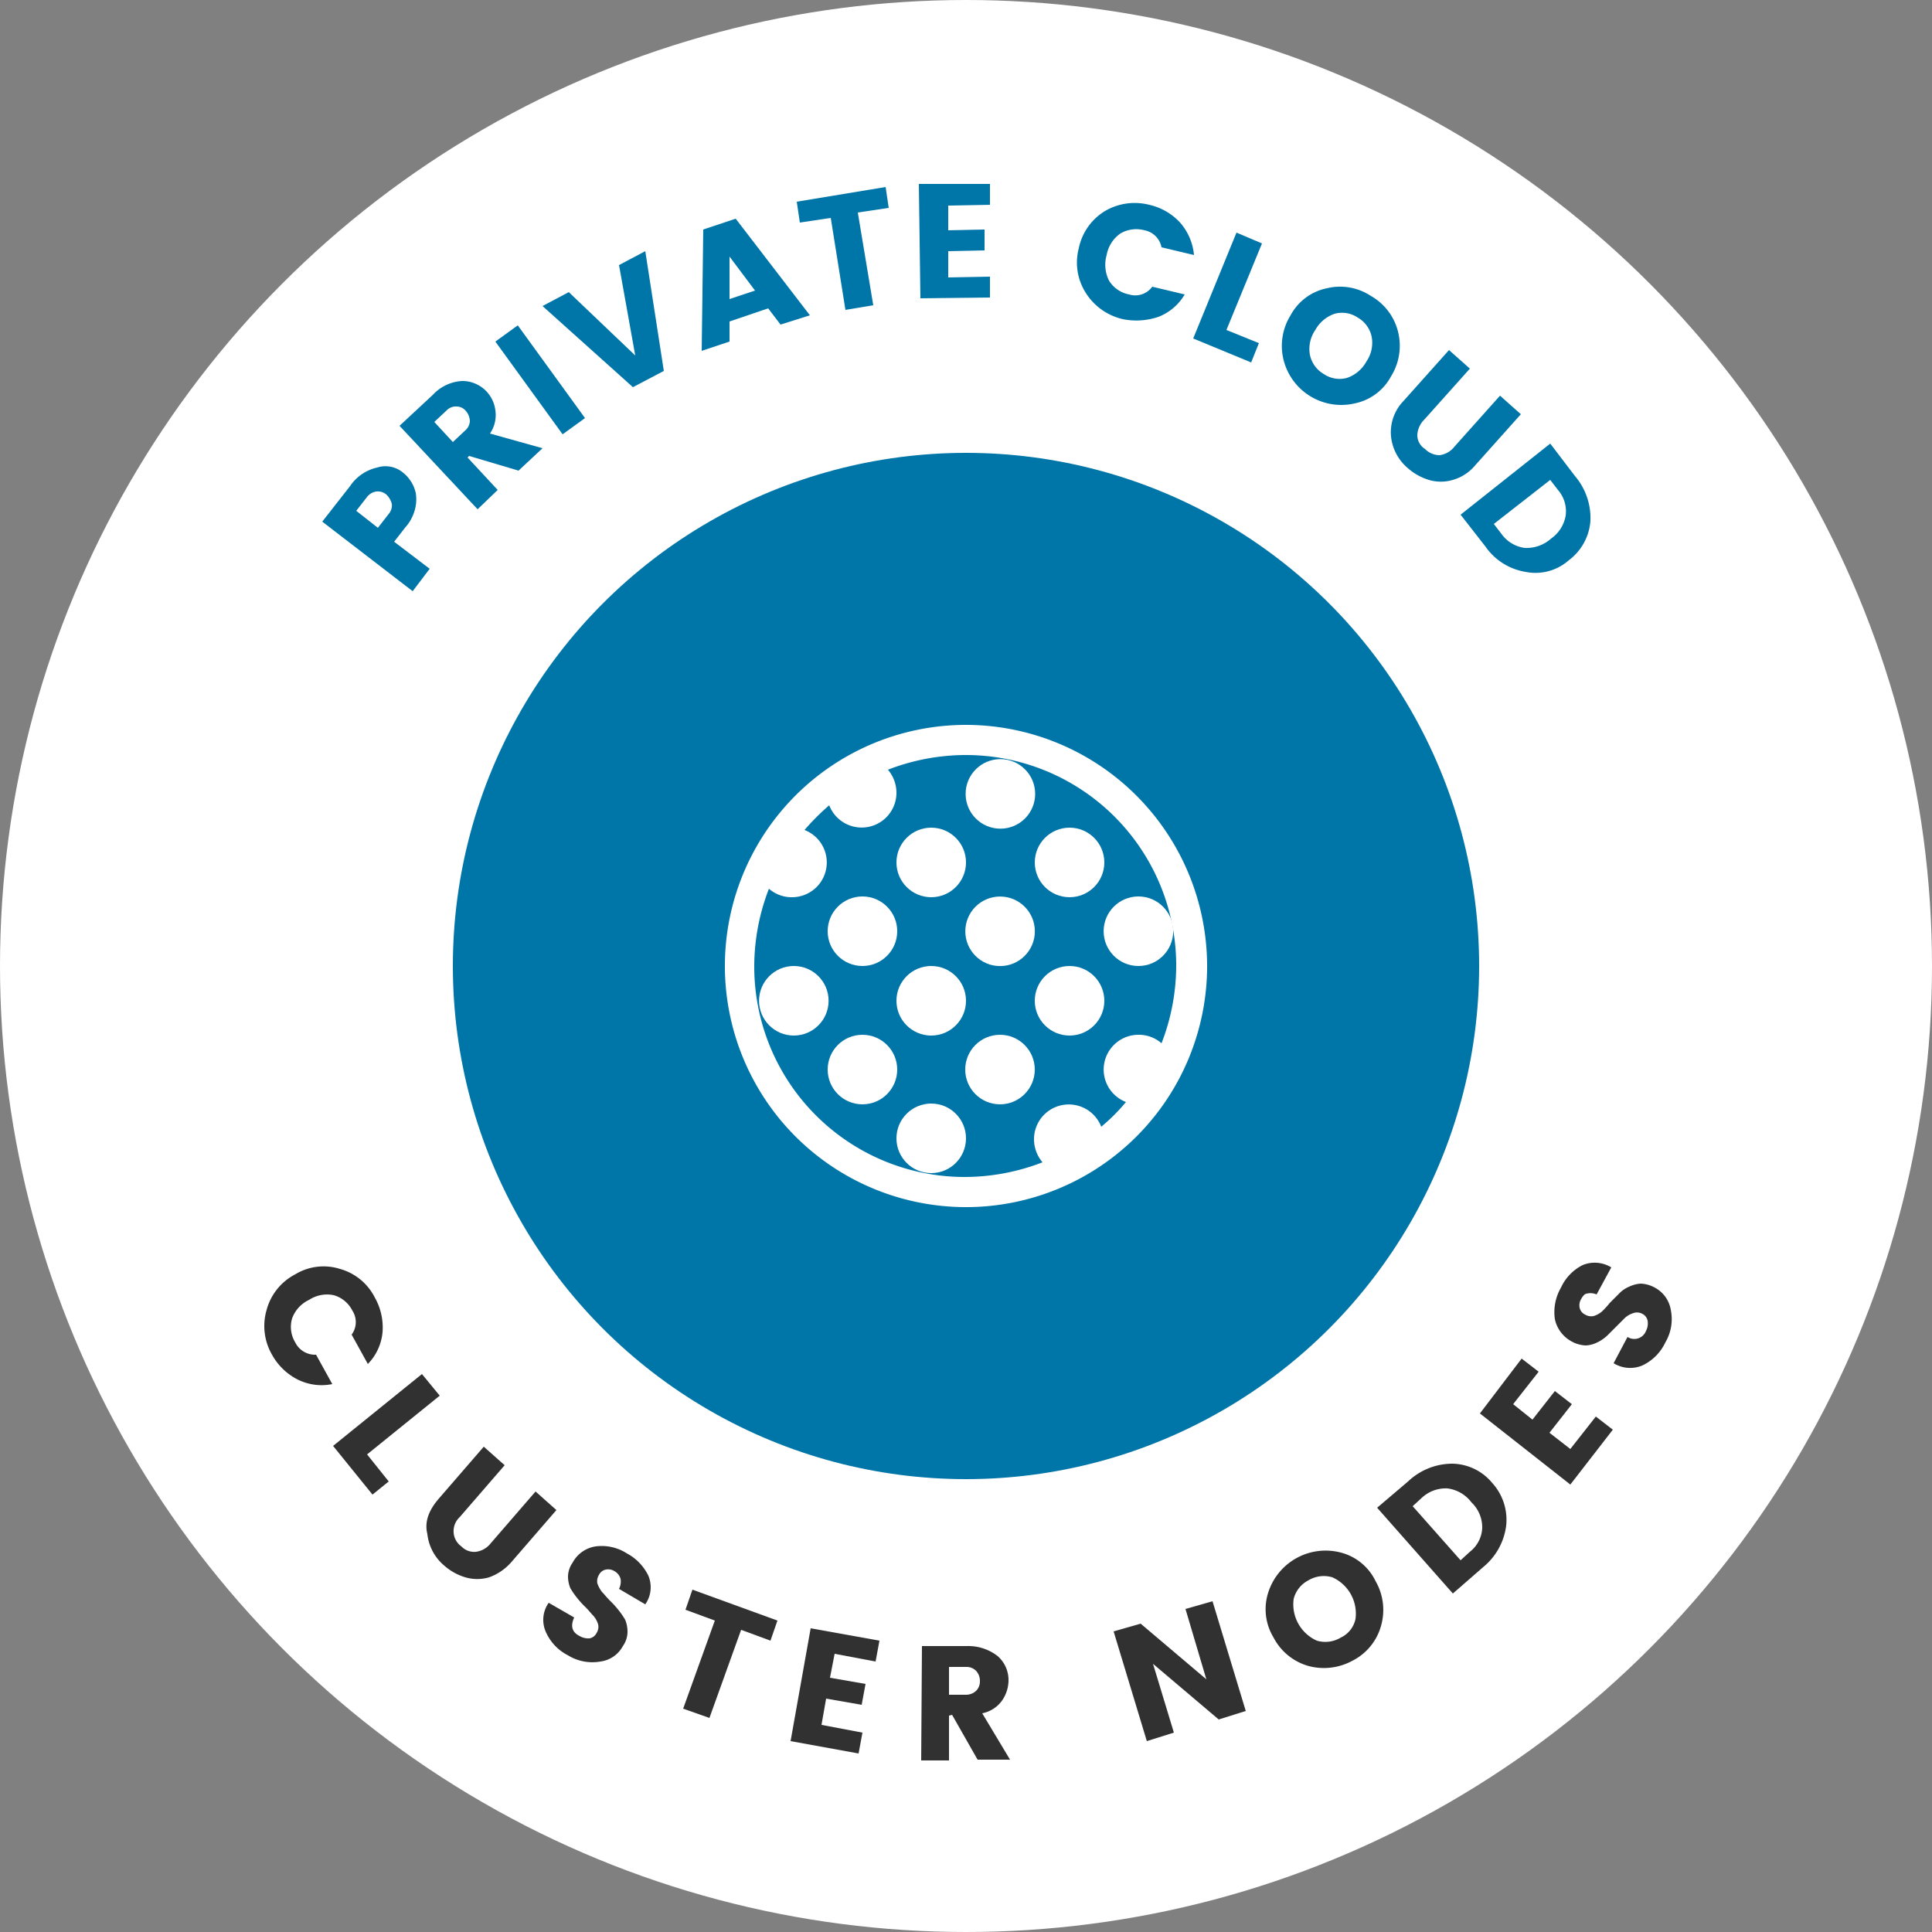 <svg id="Layer_1" data-name="Layer 1" xmlns="http://www.w3.org/2000/svg" viewBox="0 0 250 250"><rect x="0" y="0" width="250" height="250" fill="#808080" stroke="none"/><defs><style>.cls-1{fill:#fff;}.cls-2{fill:#0075a8;}.cls-3{fill:#313131;}</style></defs><circle class="cls-1" cx="125" cy="125" r="125"/><path class="cls-2" d="M52.2,61.2a4.64,4.64,0,0,1,1.6,2.6,5.1,5.1,0,0,1-.1,2.1,5.71,5.71,0,0,1-1.3,2.4L51,70.1l4.6,3.5-2.2,2.9-11.7-9,3.6-4.6a5.75,5.75,0,0,1,3.5-2.4A3.53,3.53,0,0,1,52.2,61.2Zm-3.3,7.1,1.4-1.8a1.68,1.68,0,0,0,.4-1.3A2.52,2.52,0,0,0,50,64a1.68,1.68,0,0,0-1.3-.4,1.85,1.85,0,0,0-1.2.7l-1.4,1.8Z"/><path class="cls-2" d="M60.5,59.2l3.9,4.2-2.6,2.5L51.7,55.1l4.3-4a5.6,5.6,0,0,1,3.8-1.8,4.31,4.31,0,0,1,4.3,3.8,4.2,4.2,0,0,1-.7,3L70.2,58l-3.1,2.9L60.7,59Zm-4.3-4.6,2.4,2.6,1.6-1.5a1.73,1.73,0,0,0,.6-1.2,2.11,2.11,0,0,0-.5-1.3,1.56,1.56,0,0,0-1.2-.6,1.66,1.66,0,0,0-1.3.5Z"/><path class="cls-2" d="M72.8,56.2l-8.7-12L67,42.1l8.7,12Z"/><path class="cls-2" d="M81.9,50.1,70.2,39.6l3.4-1.8L82.2,46,80.1,34.3l3.4-1.8L85.9,48Z"/><path class="cls-2" d="M101,42l-1.6-2.1-5,1.7v2.6l-3.6,1.2L91,29.7l4.2-1.4,9.6,12.5Zm-6.6-3.3,3.3-1.1-3.3-4.4Z"/><path class="cls-2" d="M103.5,28.8l-.4-2.7,11.5-1.9.4,2.7-4,.6,2,12-3.6.6-1.9-11.9Z"/><path class="cls-2" d="M128.1,23.8v2.7l-5.4.1v3.2l4.7-.1v2.7l-4.7.1v3.4l5.4-.1v2.7l-9,.1-.2-14.8Z"/><path class="cls-2" d="M140.5,37.9a7.3,7.3,0,0,1-.9-5.8,7.34,7.34,0,0,1,3.4-4.8,7.58,7.58,0,0,1,5.7-.8,7.7,7.7,0,0,1,4,2.3,7.33,7.33,0,0,1,1.8,4.2l-4.2-1a2.77,2.77,0,0,0-2.2-2.2,4.06,4.06,0,0,0-3.1.4,4.33,4.33,0,0,0-1.8,2.8,4.59,4.59,0,0,0,.3,3.3,3.89,3.89,0,0,0,2.6,1.8,2.71,2.71,0,0,0,3-1l4.2,1a6.78,6.78,0,0,1-3.4,2.9,8.88,8.88,0,0,1-4.6.3A7.7,7.7,0,0,1,140.5,37.9Z"/><path class="cls-2" d="M160,30.1l3.3,1.4-4.6,11.2,4.2,1.7-1,2.5-7.5-3.1Z"/><path class="cls-2" d="M166.1,46.6a7.49,7.49,0,0,1,.9-5.8,6.9,6.9,0,0,1,4.7-3.5,7.23,7.23,0,0,1,5.7,1,7.35,7.35,0,0,1,3.5,4.6,7.49,7.49,0,0,1-.9,5.8,6.9,6.9,0,0,1-4.7,3.5,7.7,7.7,0,0,1-9.2-5.6Zm8.2,2.3a4.54,4.54,0,0,0,2.5-2.1,4.31,4.31,0,0,0,.7-3.2,3.74,3.74,0,0,0-1.8-2.5,3.64,3.64,0,0,0-3-.5,4.54,4.54,0,0,0-2.5,2.1,4.31,4.31,0,0,0-.7,3.2,3.74,3.74,0,0,0,1.8,2.5A3.64,3.64,0,0,0,174.3,48.9Z"/><path class="cls-2" d="M181.6,51.9l5.9-6.6,2.7,2.4-5.9,6.6a3,3,0,0,0-.9,2,2.12,2.12,0,0,0,1,1.8,2.65,2.65,0,0,0,1.9.8,2.91,2.91,0,0,0,1.9-1.1l5.9-6.6,2.7,2.4-5.9,6.6a5.88,5.88,0,0,1-2.9,1.9,5.45,5.45,0,0,1-3.1,0,7.2,7.2,0,0,1-2.7-1.5,6.21,6.21,0,0,1-2.2-4.1,5.83,5.83,0,0,1,1.6-4.6Z"/><path class="cls-2" d="M203.8,61.6a8.39,8.39,0,0,1,2,5.8,7,7,0,0,1-2.8,5.1,6.51,6.51,0,0,1-5.6,1.5,7.86,7.86,0,0,1-5.2-3.3L189,66.6l11.6-9.2Zm-10.5,6.2,1,1.3a4.41,4.41,0,0,0,3,1.8,4.75,4.75,0,0,0,3.4-1.2,4.57,4.57,0,0,0,1.9-3,4.2,4.2,0,0,0-1-3.3l-1-1.3Z"/><circle class="cls-2" cx="125" cy="125" r="66.4"/><path class="cls-3" d="M34.5,169.5a7.33,7.33,0,0,1,3.7-4.6,7.05,7.05,0,0,1,5.8-.7,7.21,7.21,0,0,1,4.5,3.7,7.86,7.86,0,0,1,1,4.5,6.78,6.78,0,0,1-1.9,4.1l-2.1-3.8a2.71,2.71,0,0,0,.1-3.1,3.89,3.89,0,0,0-2.4-2,4.23,4.23,0,0,0-3.2.6,4.26,4.26,0,0,0-2.2,2.4,3.86,3.86,0,0,0,.4,3.1,2.86,2.86,0,0,0,2.7,1.6l2.1,3.8a6.94,6.94,0,0,1-4.5-.6,7.83,7.83,0,0,1-3.3-3.2A7.41,7.41,0,0,1,34.5,169.5Z"/><path class="cls-3" d="M54.6,177.8l2.3,2.8-9.4,7.6,2.8,3.5-2.1,1.7-5.1-6.3Z"/><path class="cls-3" d="M56.8,193.9l5.8-6.7,2.7,2.4-5.8,6.7a2.48,2.48,0,0,0-.8,2,2.39,2.39,0,0,0,1,1.8,2.28,2.28,0,0,0,1.9.7,2.91,2.91,0,0,0,1.9-1.1l5.8-6.7,2.7,2.4-5.8,6.7a6.91,6.91,0,0,1-2.9,2,5.45,5.45,0,0,1-3.1,0,7.2,7.2,0,0,1-2.7-1.5,6.21,6.21,0,0,1-2.2-4.1c-.4-1.6.2-3.1,1.5-4.6Z"/><path class="cls-3" d="M79.5,203.3a1.54,1.54,0,0,0-1.1-.2,1.27,1.27,0,0,0-.9.7,1.54,1.54,0,0,0-.2,1.1,4.07,4.07,0,0,0,.6,1.1c.3.3.6.7,1,1.1a12,12,0,0,1,1.1,1.2,10.14,10.14,0,0,1,.9,1.3,4.15,4.15,0,0,1,.3,1.6,3.23,3.23,0,0,1-.6,1.8,3.85,3.85,0,0,1-2.9,2,6,6,0,0,1-4.2-.8,6.19,6.19,0,0,1-2.9-3.1,3.83,3.83,0,0,1,.4-3.7l3.3,1.9c-.5,1.1-.3,1.9.7,2.4a2.23,2.23,0,0,0,1.3.3,1.27,1.27,0,0,0,.9-.7,1.47,1.47,0,0,0,.2-1.1,3,3,0,0,0-.6-1.1c-.3-.3-.6-.7-1-1.1a12,12,0,0,1-1.1-1.2,10.14,10.14,0,0,1-.9-1.3,4,4,0,0,1-.3-1.5,3.23,3.23,0,0,1,.6-1.8,4.06,4.06,0,0,1,3-2.1,6,6,0,0,1,4,.9,6.45,6.45,0,0,1,2.8,2.9,3.86,3.86,0,0,1-.4,3.7l-3.4-2a2.09,2.09,0,0,0,.2-1.3,1.65,1.65,0,0,0-.8-1Z"/><path class="cls-3" d="M88.7,208.3l.9-2.6,11,4-.9,2.6-3.8-1.4-4.1,11.4-3.4-1.2,4.1-11.4Z"/><path class="cls-3" d="M113.8,212.3l-.5,2.7-5.3-1-.6,3.1,4.6.8-.5,2.7-4.6-.8-.6,3.4,5.3,1-.5,2.7-8.8-1.6,2.6-14.6Z"/><path class="cls-3" d="M122.8,222v5.8h-3.6l.1-14.8h5.8a6.19,6.19,0,0,1,4,1.3,4.12,4.12,0,0,1,1.4,3.2,4.63,4.63,0,0,1-.8,2.5,4.14,4.14,0,0,1-2.6,1.7l3.6,6h-4.2l-3.3-5.8Zm0-6.3v3.6H125a1.9,1.9,0,0,0,1.3-.5,1.73,1.73,0,0,0,.5-1.3,1.9,1.9,0,0,0-.5-1.3,1.73,1.73,0,0,0-1.3-.5Z"/><path class="cls-3" d="M153.4,208.2l3.5-1,4.3,14.2-3.5,1.1-8.5-7.2,2.7,8.9-3.5,1.1-4.3-14.2,3.5-1,8.5,7.2Z"/><path class="cls-3" d="M169.4,215.6a7.33,7.33,0,0,1-4.6-3.7,7.05,7.05,0,0,1-.7-5.8,7.79,7.79,0,0,1,9.4-5.2,6.91,6.91,0,0,1,4.5,3.7,7.46,7.46,0,0,1,.7,5.8,7.21,7.21,0,0,1-3.7,4.5,7.71,7.71,0,0,1-5.6.7Zm6-6.1a5.15,5.15,0,0,0-3-5.4,3.86,3.86,0,0,0-3.1.4,3.73,3.73,0,0,0-1.9,2.4,5.15,5.15,0,0,0,3,5.4,3.86,3.86,0,0,0,3.1-.4A3.44,3.44,0,0,0,175.4,209.5Z"/><path class="cls-3" d="M182.2,191.7a8.35,8.35,0,0,1,5.7-2.3,6.84,6.84,0,0,1,5.2,2.5,7.09,7.09,0,0,1,1.8,5.5,8.26,8.26,0,0,1-3,5.4l-3.9,3.4-9.8-11.1Zm6.8,10.2,1.2-1.1a4.14,4.14,0,0,0,1.6-3.1,4.47,4.47,0,0,0-1.4-3.3,4.6,4.6,0,0,0-3.1-1.8,4.53,4.53,0,0,0-3.3,1.2l-1.2,1.1Z"/><path class="cls-3" d="M196.9,175.8l2.2,1.7-3.3,4.2,2.5,2,2.9-3.7,2.2,1.7-2.9,3.7,2.7,2.1,3.3-4.2,2.2,1.7-5.5,7.1-11.7-9.2Z"/><path class="cls-3" d="M204.6,168.1a1.54,1.54,0,0,0-.2,1.1,1.27,1.27,0,0,0,.7.9,1.54,1.54,0,0,0,1.1.2,3,3,0,0,0,1.1-.6,11,11,0,0,0,1-1.1l1.2-1.2a3.81,3.81,0,0,1,1.3-.9,4.19,4.19,0,0,1,1.5-.4,4.07,4.07,0,0,1,1.8.5,4,4,0,0,1,2.1,2.9,5.92,5.92,0,0,1-.7,4.2,6.21,6.21,0,0,1-3,3,4.08,4.08,0,0,1-3.7-.3l1.8-3.4a1.62,1.62,0,0,0,2.4-.8,2.09,2.09,0,0,0,.2-1.3,1.27,1.27,0,0,0-.7-.9,1.42,1.42,0,0,0-1.1-.1,3,3,0,0,0-1.1.6l-1.1,1.1-1.2,1.2a5.08,5.08,0,0,1-1.3.9,3.71,3.71,0,0,1-1.5.4,4.07,4.07,0,0,1-1.8-.5,4.29,4.29,0,0,1-2.2-2.9,6.32,6.32,0,0,1,.8-4.1,6.07,6.07,0,0,1,2.8-2.9,4.1,4.1,0,0,1,3.7.3l-1.9,3.5a2,2,0,0,0-1.3-.1c-.2,0-.5.3-.7.7Z"/><circle class="cls-1" cx="120.5" cy="111.6" r="4.5"/><circle class="cls-1" cx="111.6" cy="120.5" r="4.5"/><circle class="cls-1" cx="129.45" cy="102.73" r="4.5"/><circle class="cls-1" cx="147.31" cy="120.5" r="4.5"/><circle class="cls-1" cx="138.4" cy="111.6" r="4.5"/><circle class="cls-1" cx="129.41" cy="120.51" r="4.5"/><circle class="cls-1" cx="120.5" cy="147.3" r="4.5"/><circle class="cls-1" cx="111.6" cy="138.4" r="4.5"/><circle class="cls-1" cx="120.5" cy="129.5" r="4.5"/><circle class="cls-1" cx="102.72" cy="129.5" r="4.5"/><circle class="cls-1" cx="129.4" cy="138.4" r="4.5"/><circle class="cls-1" cx="138.4" cy="129.5" r="4.5"/><path class="cls-1" d="M125,93.8A31.2,31.2,0,1,0,156.2,125,31.24,31.24,0,0,0,125,93.8Zm17.5,52a4.5,4.5,0,0,0-8.7,1.6,4.62,4.62,0,0,0,1.1,3,27.91,27.91,0,0,1-10.1,1.9,27.23,27.23,0,0,1-27.2-27.2A27.91,27.91,0,0,1,99.5,115a4.43,4.43,0,0,0,3,1.1,4.5,4.5,0,0,0,1.6-8.7,32.22,32.22,0,0,1,3.2-3.2,4.5,4.5,0,0,0,8.7-1.6,4.62,4.62,0,0,0-1.1-3A27.91,27.91,0,0,1,125,97.7a27.23,27.23,0,0,1,27.2,27.2,27.91,27.91,0,0,1-1.9,10.1,4.43,4.43,0,0,0-3-1.1,4.5,4.5,0,0,0-1.6,8.7A24.18,24.18,0,0,1,142.5,145.8Z"/></svg>